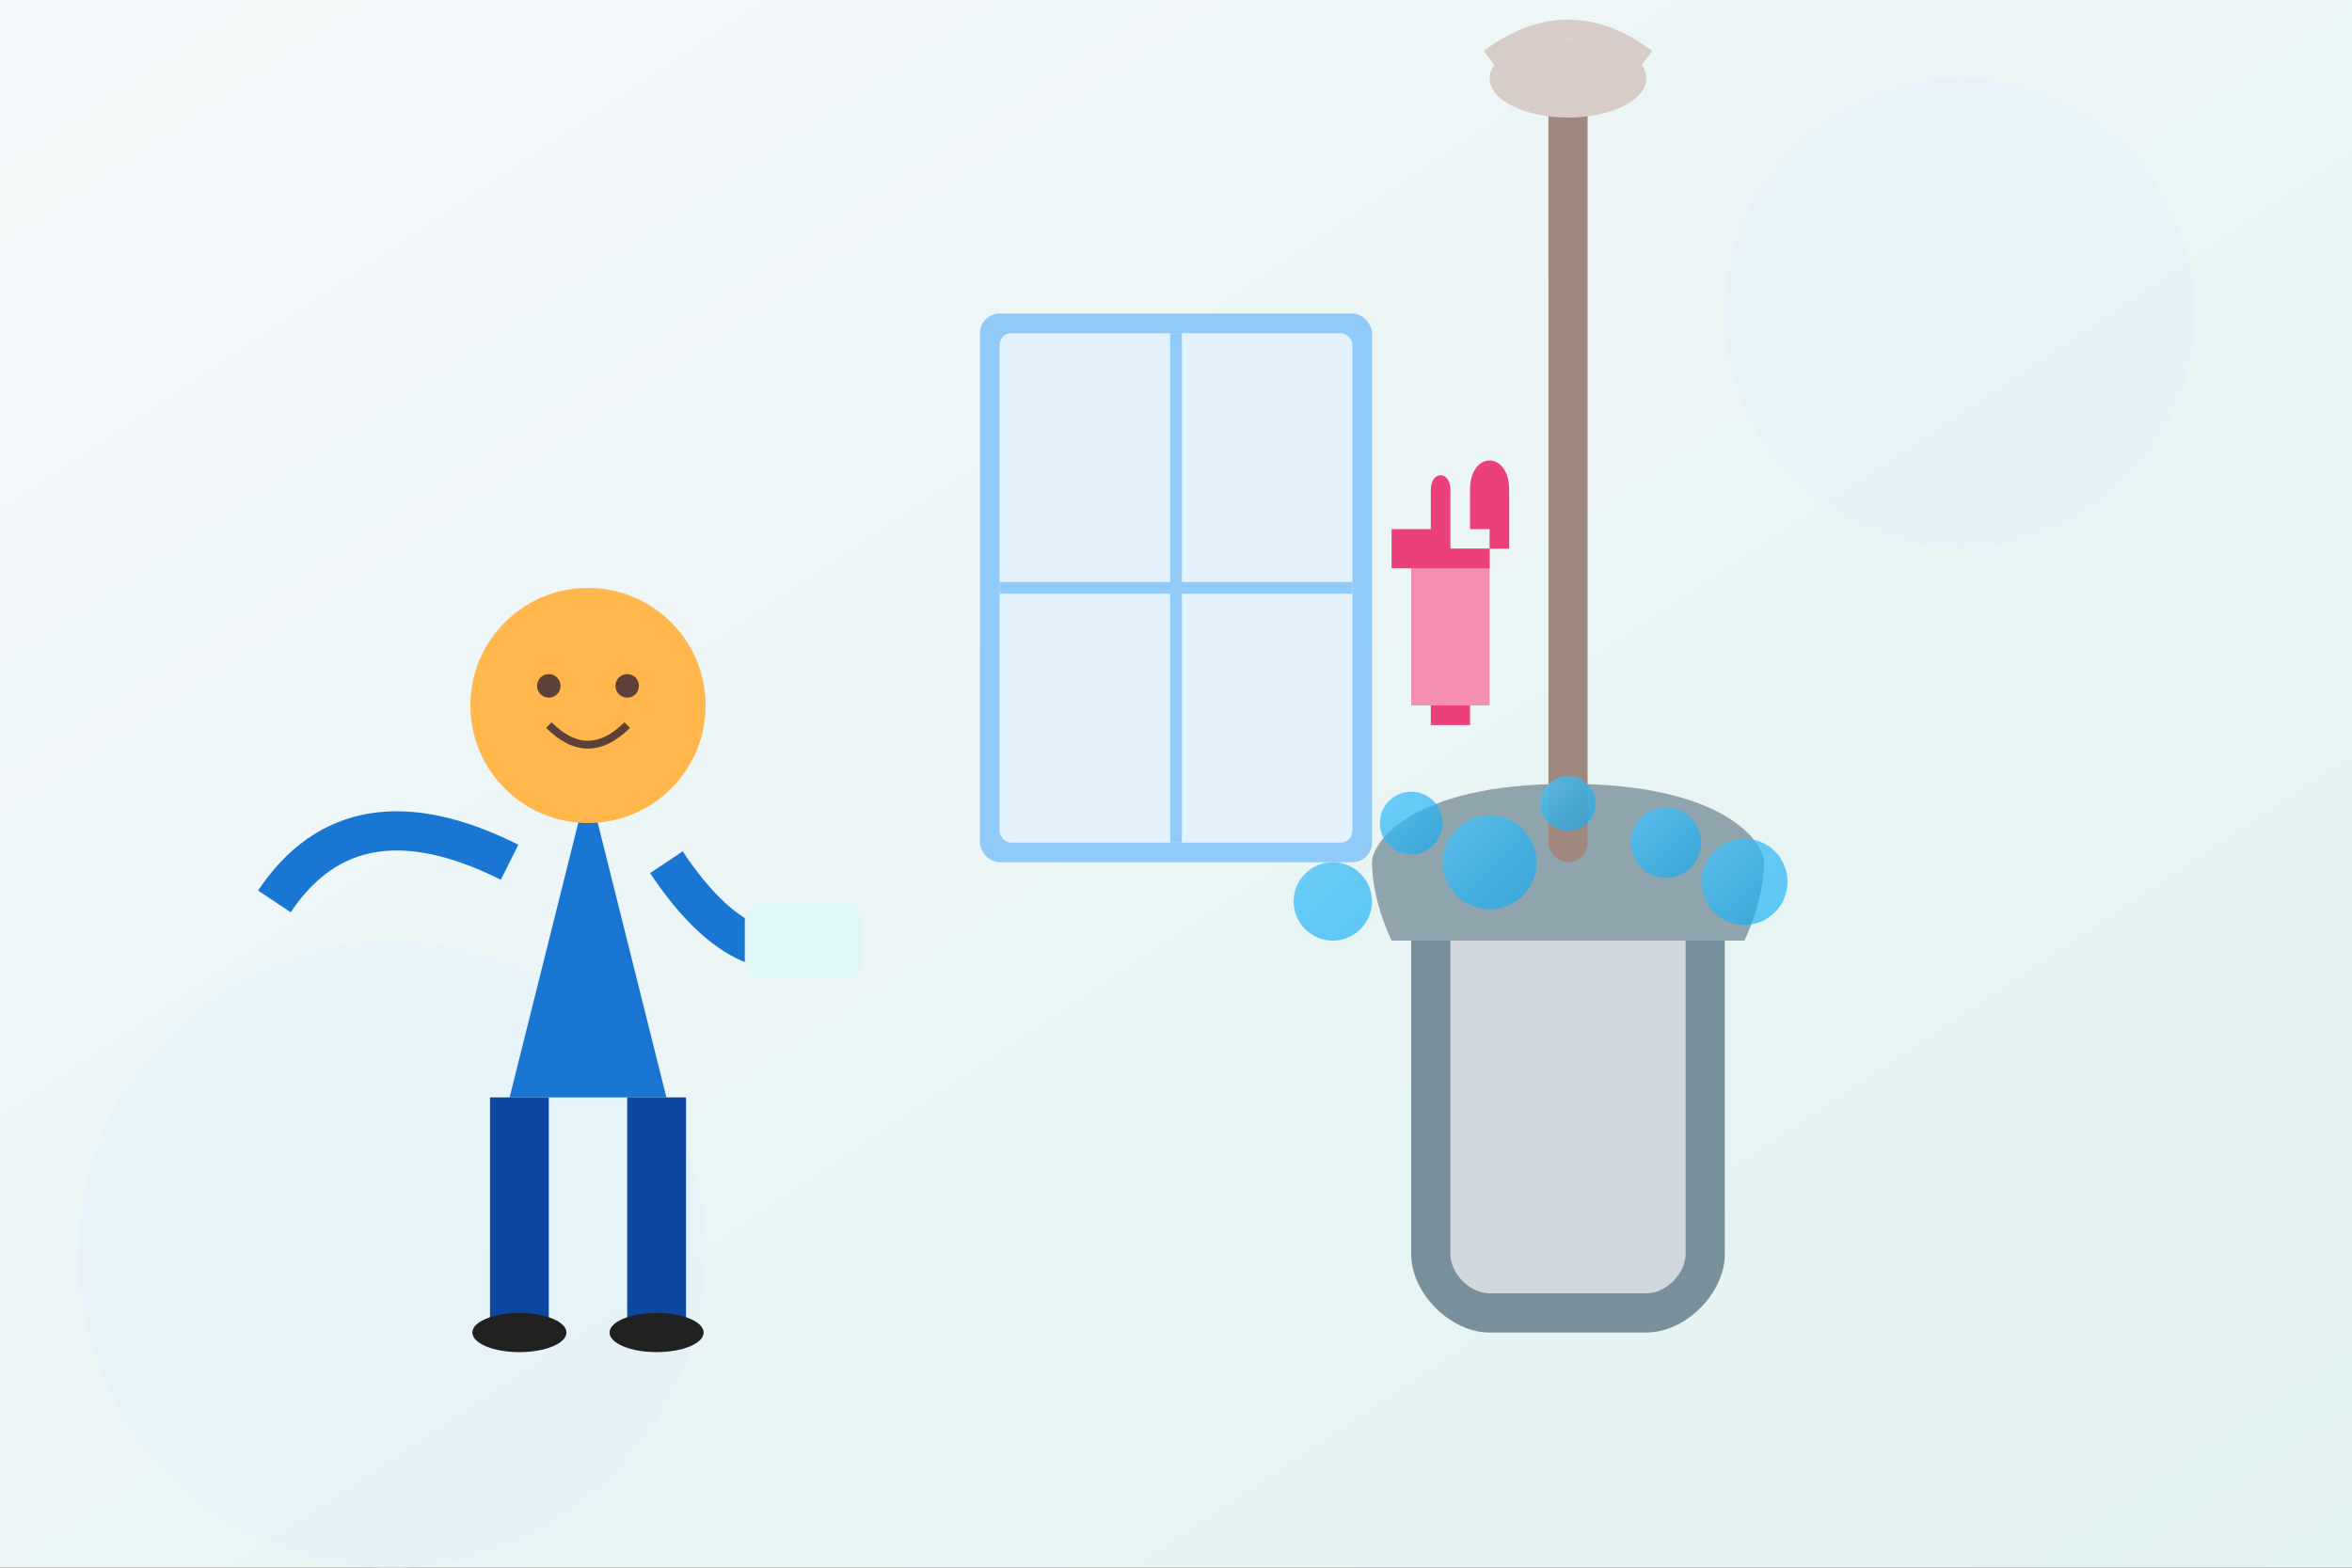 <svg xmlns="http://www.w3.org/2000/svg" width="600" height="400" viewBox="0 0 600 400">
  <rect x="0" y="0" width="600" height="400" fill="#333333" stroke="none"/>
  <defs>
    <linearGradient id="bgGradient" x1="0%" y1="0%" x2="100%" y2="100%">
      <stop offset="0%" stop-color="#f5f8fa" />
      <stop offset="100%" stop-color="#e0f2f1" />
    </linearGradient>
    <linearGradient id="bubbleGradient" x1="0%" y1="0%" x2="100%" y2="100%">
      <stop offset="0%" stop-color="#4fc3f7" stop-opacity="0.8" />
      <stop offset="100%" stop-color="#03a9f4" stop-opacity="0.6" />
    </linearGradient>
  </defs>
  
  <!-- Background -->
  <rect width="600" height="400" fill="url(#bgGradient)" />
  
  <!-- Decorative elements -->
  <circle cx="100" cy="320" r="80" fill="#e3f2fd" opacity="0.5" />
  <circle cx="500" cy="80" r="60" fill="#e3f2fd" opacity="0.5" />
  
  <!-- Cleaning supplies illustration -->
  <g transform="translate(400, 200)">
    <!-- Bucket -->
    <path d="M-40,40 L-40,120 C-40,130 -30,140 -20,140 L20,140 C30,140 40,130 40,120 L40,40 Z" fill="#78909c" />
    <path d="M-45,40 L45,40 C45,40 50,30 50,20 C50,15 40,0 0,0 C-40,0 -50,15 -50,20 C-50,30 -45,40 -45,40 Z" fill="#90a4ae" />
    <path d="M-30,40 L-30,120 C-30,125 -25,130 -20,130 L20,130 C25,130 30,125 30,120 L30,40 Z" fill="#cfd8dc" />
    
    <!-- Mop -->
    <rect x="-5" y="-180" width="10" height="200" rx="5" ry="5" fill="#a1887f" />
    <ellipse cx="0" cy="-180" rx="20" ry="10" fill="#d7ccc8" />
    <path d="M-20,-185 Q0,-200 20,-185" stroke="#d7ccc8" stroke-width="5" fill="none" />
    
    <!-- Bubbles -->
    <circle cx="-60" cy="30" r="10" fill="url(#bubbleGradient)" />
    <circle cx="-40" cy="10" r="8" fill="url(#bubbleGradient)" />
    <circle cx="-20" cy="20" r="12" fill="url(#bubbleGradient)" />
    <circle cx="0" cy="5" r="7" fill="url(#bubbleGradient)" />
    <circle cx="25" cy="15" r="9" fill="url(#bubbleGradient)" />
    <circle cx="45" cy="25" r="11" fill="url(#bubbleGradient)" />
  </g>
  
  <!-- Cleaning person illustration -->
  <g transform="translate(150, 200)">
    <!-- Body -->
    <path d="M0,0 Q-10,40 -20,80 L20,80 Q10,40 0,0 Z" fill="#1976d2" />
    <circle cx="0" cy="-20" r="30" fill="#ffb74d" />
    
    <!-- Face details -->
    <circle cx="-10" cy="-25" r="3" fill="#5d4037" />
    <circle cx="10" cy="-25" r="3" fill="#5d4037" />
    <path d="M-10,-15 Q0,-5 10,-15" stroke="#5d4037" stroke-width="2" fill="none" />
    
    <!-- Arms -->
    <path d="M-20,20 Q-60,0 -80,30" stroke="#1976d2" stroke-width="10" fill="none" />
    <path d="M20,20 Q40,50 60,40" stroke="#1976d2" stroke-width="10" fill="none" />
    
    <!-- Cleaning cloth -->
    <rect x="40" y="30" width="30" height="20" rx="5" ry="5" fill="#e0f7fa" />
    
    <!-- Legs -->
    <rect x="-25" y="80" width="15" height="60" fill="#0d47a1" />
    <rect x="10" y="80" width="15" height="60" fill="#0d47a1" />
    
    <!-- Shoes -->
    <ellipse cx="-17.5" cy="140" rx="12" ry="5" fill="#212121" />
    <ellipse cx="17.5" cy="140" rx="12" ry="5" fill="#212121" />
  </g>
  
  <!-- Window illustration -->
  <g transform="translate(300, 150)">
    <!-- Window frame -->
    <rect x="-50" y="-70" width="100" height="140" rx="5" ry="5" fill="#90caf9" />
    <rect x="-45" y="-65" width="90" height="130" rx="3" ry="3" fill="#e3f2fd" />
    <line x1="-45" y1="0" x2="45" y2="0" stroke="#90caf9" stroke-width="3" />
    <line x1="0" y1="-65" x2="0" y2="65" stroke="#90caf9" stroke-width="3" />
    
    <!-- Cleaning spray -->
    <path d="M60,-10 L80,-10 L80,30 L60,30 Z" fill="#f48fb1" />
    <path d="M70,-10 L70,-25 C70,-30 65,-30 65,-25 L65,-15 L55,-15 L55,-5 L80,-5 L80,-15 L75,-15 L75,-25 C75,-35 85,-35 85,-25 L85,-10 Z" fill="#ec407a" />
    <rect x="65" y="30" width="10" height="5" fill="#ec407a" />
  </g>
</svg>
